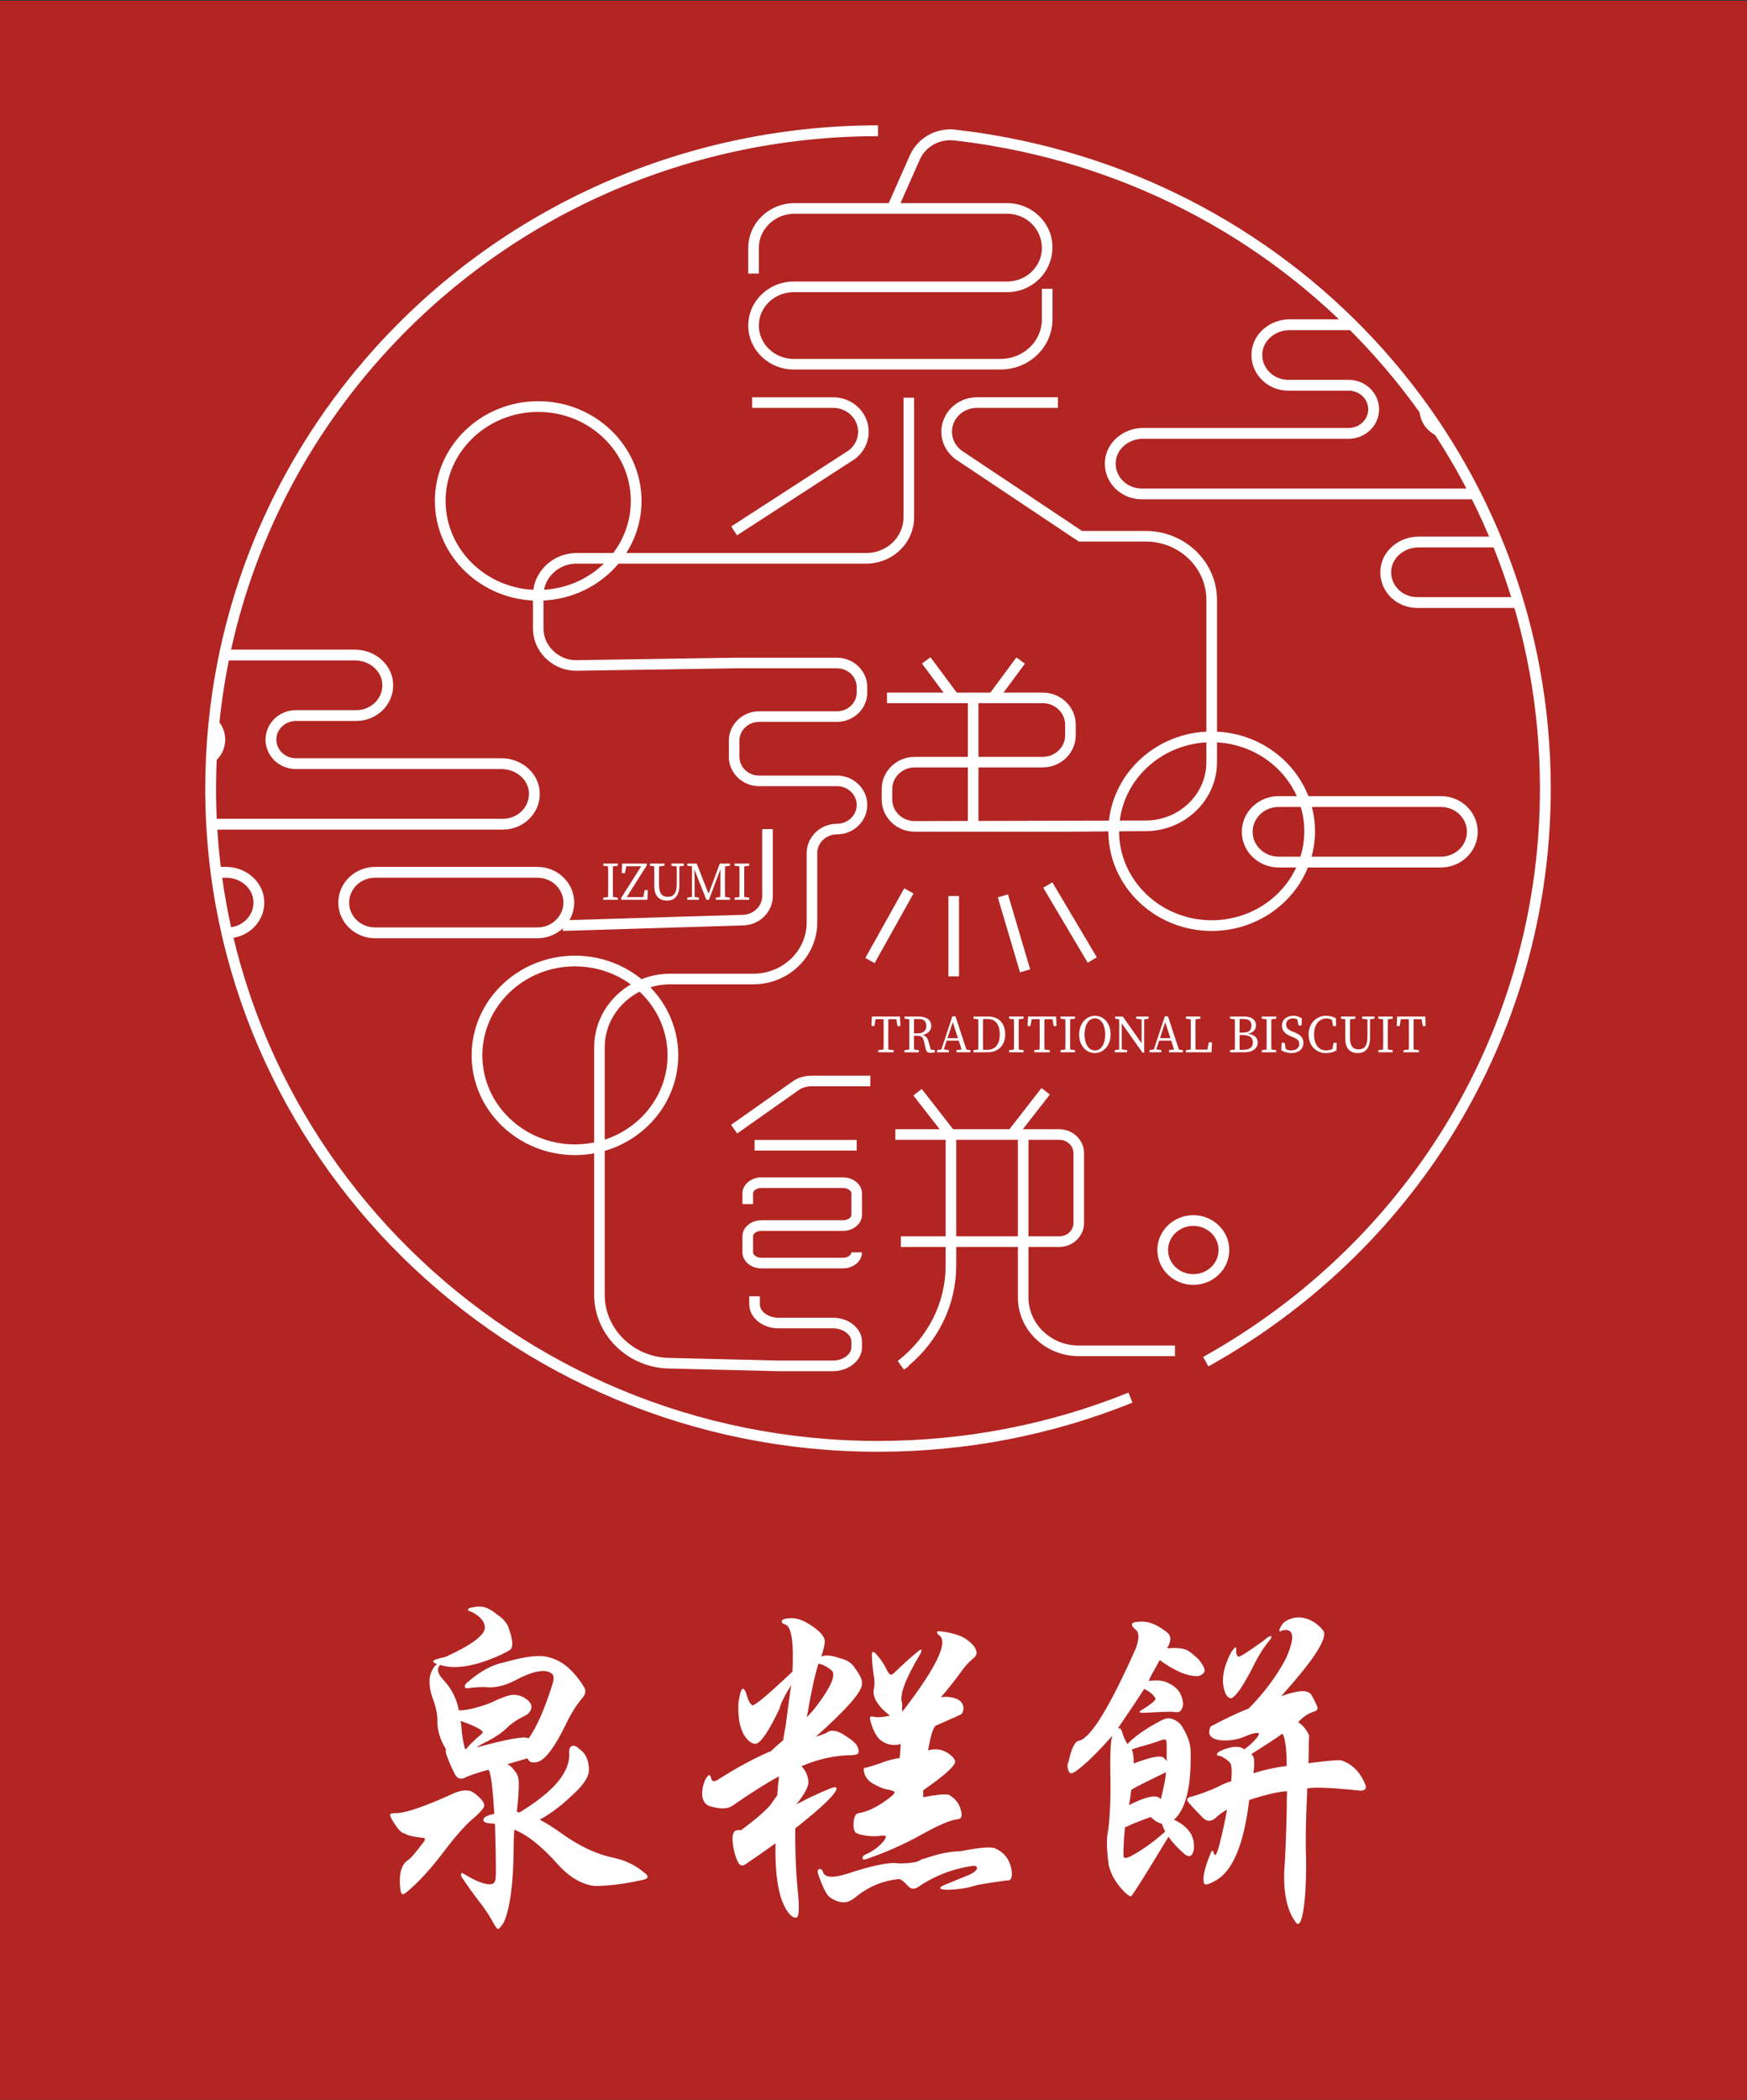 <?xml version="1.0" encoding="iso-8859-1"?>
<!-- Generator: Adobe Illustrator 15.0.0, SVG Export Plug-In . SVG Version: 6.00 Build 0)  -->
<!DOCTYPE svg PUBLIC "-//W3C//DTD SVG 1.1//EN" "http://www.w3.org/Graphics/SVG/1.1/DTD/svg11.dtd">
<svg version="1.1" id="&#x5716;&#x5C64;_1" xmlns="http://www.w3.org/2000/svg" xmlns:xlink="http://www.w3.org/1999/xlink" x="0px"
	 y="0px" width="129.001px" height="155px" viewBox="0 0 129.001 155" style="enable-background:new 0 0 129.001 155;"
	 xml:space="preserve">
<rect x="0" y="0" width="129.001" height="155" fill="#333333" stroke="none"/>
<rect y="0.052" style="fill:#B22523;" width="129.667" height="155.667"/>
<g>
	<g>
		<path style="fill:#FFFFFF;" d="M34.935,132.296c0.546,0.393,0.819,0.717,0.819,0.973c0.017,0.052-0.034,0.154-0.153,0.308
			c-0.154,0.188-0.358,0.393-0.615,0.614c-0.58,0.479-1.306,1.289-2.176,2.433c-0.99,1.315-1.921,2.331-2.792,3.048
			c-0.153,0.119-0.256,0.17-0.307,0.153c-0.086-0.086-0.137-0.214-0.154-0.384c-0.119-1.127,0.077-1.844,0.589-2.151
			c0.171-0.103,0.563-0.563,1.179-1.383c0.051-0.103,0.067-0.162,0.051-0.179c0-0.052-0.077-0.077-0.23-0.077
			c-0.7-0.085-1.109-0.188-1.229-0.308c-0.256,0-0.589-0.358-0.998-1.075c-0.086-0.171-0.12-0.29-0.103-0.358
			c0.017-0.034,0.11-0.06,0.281-0.077c0.7,0.052,2.186-0.443,4.456-1.485C34.15,132.109,34.611,132.091,34.935,132.296z
			 M36.548,134.626c-0.086-0.017-0.153-0.025-0.205-0.025c-0.495-0.017-0.708-0.128-0.64-0.333c0.051-0.153,0.315-0.282,0.794-0.384
			c-0.12-2.049-0.266-3.133-0.436-3.253c-0.922,0.257-1.52,0.461-1.793,0.615c-0.307,0.119-0.546,0-0.717-0.358
			c-0.222-0.444-0.41-0.88-0.563-1.307c-0.086-0.238-0.103-0.393-0.051-0.461c-0.444-0.717-0.657-1.417-0.641-2.1
			c0.017-0.461-0.111-1.05-0.384-1.767c-0.171-0.529-0.23-0.999-0.18-1.409c0.068-0.393,0.214-0.699,0.436-0.922
			c0.051-0.051,0.085-0.076,0.103-0.076c-0.034-0.017-0.061-0.034-0.077-0.052c-0.153-0.051-0.222-0.11-0.205-0.179
			c0.018-0.086,0.316-0.188,0.896-0.308c1.946-0.888,2.92-1.613,2.92-2.177c-0.018-0.443-0.342-0.828-0.974-1.152
			c-0.205-0.051-0.299-0.11-0.281-0.179c0.051-0.086,0.162-0.137,0.333-0.154c0.256-0.051,0.494-0.067,0.717-0.051
			c0.341,0.051,0.726,0.256,1.152,0.614c0.358,0.239,0.614,0.521,0.769,0.845c0.307,0.837,0.384,1.383,0.23,1.64
			c-0.052,0.068-0.188,0.162-0.41,0.281c-0.103,0.034-0.188,0.077-0.256,0.128c-1.93,0.888-3.457,1.152-4.584,0.794
			c-0.291,0.291-0.18,0.691,0.333,1.204c0.546,0.614,0.896,1.331,1.05,2.15c0.563,0,1.331-0.179,2.305-0.537
			c0.87-0.427,1.468-0.632,1.793-0.615c0.307,0.018,0.571,0.103,0.793,0.256c0.222,0.138,0.367,0.291,0.436,0.462
			c0.052,0.153,0.043,0.29-0.025,0.409c-0.068,0.171-0.205,0.308-0.41,0.41c-0.563,0.272-1.007,0.572-1.331,0.896
			c-0.41,0.394-0.947,0.752-1.613,1.076c-0.273,0.137-0.495,0.265-0.666,0.384c2.373-0.648,3.662-0.87,3.867-0.666
			c0.597-0.836,1.186-2.177,1.767-4.021c0.119-0.393,0.103-0.648-0.051-0.768c-0.479-0.376-1.393-0.205-2.74,0.512
			c-0.752,0.394-1.469,0.555-2.151,0.486c-0.393-0.017-0.819,0.009-1.28,0.077c-0.153,0.034-0.239-0.009-0.256-0.128
			c0-0.119,0.085-0.239,0.256-0.358c0.922-0.785,1.792-1.255,2.612-1.408c1.587-0.461,2.697-0.59,3.329-0.385
			c0.973,0.223,1.844,0.957,2.611,2.202c0.154,0.239,0.119,0.496-0.103,0.769c-0.443,0.513-0.854,1.161-1.229,1.946
			c-0.803,1.656-1.485,2.586-2.049,2.791c-0.394,0.103-0.641,0.052-0.743-0.153c-0.034-0.052-0.051-0.085-0.051-0.103
			c-0.581,0.171-1.075,0.316-1.485,0.436c0.205,0.103,0.393,0.281,0.563,0.537c0.085,0.086,0.153,0.205,0.205,0.359
			c0.119,0.256,0.094,1.126-0.077,2.611c0.085,0.034,0.153,0.052,0.205,0.052c2.561-1.554,3.781-3.03,3.662-4.431
			c-0.018-0.307,0.085-0.469,0.307-0.486c0.119-0.017,0.265,0.06,0.436,0.23c0.478,0.324,0.717,0.845,0.717,1.563
			c0,0.393-0.265,0.87-0.794,1.434c-1.023,1.024-1.972,1.767-2.842,2.228c0.528,0.273,1.084,0.624,1.664,1.05
			c1.28,0.905,2.51,1.485,3.688,1.742c0.905,0.171,1.698,0.546,2.382,1.126c0.17,0.12,0.247,0.23,0.23,0.333
			c-0.018,0.085-0.153,0.154-0.41,0.205c-1.297,0.29-2.467,0.436-3.508,0.436c-0.99-0.12-1.93-0.691-2.817-1.716
			c-1.144-1.264-2.176-2.074-3.098-2.433c-0.035,0.324-0.052,0.751-0.052,1.28c-0.018,2.68-0.265,4.541-0.742,5.582
			c-0.205,0.308-0.342,0.461-0.41,0.461s-0.188-0.153-0.358-0.461c-0.291-0.546-0.649-1.084-1.075-1.613
			c-0.394-0.512-0.803-1.084-1.229-1.716c-0.086-0.136-0.103-0.238-0.052-0.307c0.034-0.052,0.077-0.052,0.129,0
			c0.426,0.256,0.776,0.443,1.05,0.563c0.58,0.238,0.973,0.298,1.178,0.179c0.103-0.068,0.162-0.214,0.179-0.436
			c0.034-0.358,0.018-1.673-0.051-3.943C36.531,134.635,36.531,134.626,36.548,134.626z M34.064,127.379
			c0.034,0.632,0.129,1.213,0.282,1.741c0.034-0.017,0.06-0.025,0.077-0.025c0.238-0.29,0.537-0.589,0.896-0.896
			c0.222-0.17,0.333-0.29,0.333-0.358c-0.103-0.188-0.648-0.461-1.639-0.819C34.03,127.14,34.047,127.26,34.064,127.379z"/>
		<path style="fill:#FFFFFF;" d="M58.802,141.541c-0.205,0.034-0.419-0.111-0.641-0.436c-0.649-0.905-0.947-2.586-0.896-5.045
			c-0.683,0.496-1.417,1.008-2.202,1.537c-0.273,0.205-0.486,0.103-0.64-0.308c-0.205-0.495-0.316-1.007-0.333-1.536
			c0-0.461,0.136-0.683,0.409-0.666c0.052,0,0.128,0,0.23,0c0.956-0.7,1.673-1.314,2.151-1.844c0.17-0.256,0.341-0.495,0.512-0.717
			c0.034-0.478,0.077-0.947,0.128-1.408c-0.922,0.495-2.057,1.212-3.405,2.15c-0.358,0.256-0.896,0.282-1.613,0.077
			c-0.358-0.085-0.572-0.333-0.641-0.743c-0.034-0.426,0.034-0.827,0.205-1.203c0.222-0.427,0.367-0.486,0.436-0.18
			c0.051,0.291,0.23,0.333,0.538,0.129c1.28-0.82,2.518-1.494,3.713-2.023c0.067-0.034,0.11-0.042,0.128-0.025
			c0.324-0.308,0.64-0.589,0.947-0.846c0.052-0.358,0.111-0.699,0.18-1.023c0.153-1.195,0.29-2.211,0.409-3.048
			c-0.512,0.837-0.794,1.408-0.845,1.716c-0.803,1.69-1.392,2.561-1.767,2.612c-0.188,0.017-0.394-0.086-0.615-0.308
			c-0.495-0.546-0.717-1.434-0.666-2.663c0.171-1.28,0.393-1.435,0.666-0.461c0.086,0.29,0.205,0.486,0.358,0.589
			c0.137,0.086,1.127-0.743,2.971-2.484c0.103-2.219-0.086-3.38-0.563-3.482c-0.171-0.051-0.247-0.137-0.23-0.256
			c0.052-0.119,0.256-0.188,0.615-0.205c0.375-0.017,0.768,0.086,1.178,0.308c0.87,0.495,1.331,0.947,1.383,1.357
			c0,0.272-0.086,0.665-0.256,1.178c0.102-0.052,0.188-0.077,0.256-0.077c0.307-0.034,0.691,0.034,1.152,0.205
			c0.393,0.086,0.699,0.256,0.922,0.512c0.495,0.632,0.717,1.076,0.666,1.332c0.085,0.529-1.051,1.844-3.406,3.943
			c0.427-0.137,0.7-0.238,0.819-0.307c0.324-0.257,0.794-0.171,1.408,0.256c0.513,0.324,0.803,0.598,0.871,0.819
			c0.085,0.205,0.094,0.358,0.025,0.461c-0.068,0.086-0.265,0.128-0.589,0.128c-1.246,0.034-2.441,0.308-3.585,0.819
			c0.29,0.291,0.461,0.666,0.512,1.127c0.018,0.358-0.281,0.922-0.896,1.69c0.751-0.41,1.587-0.803,2.509-1.179
			c0.308-0.119,0.461-0.119,0.461,0c-0.017,0.358-0.956,1.28-2.816,2.766c-0.086,0.052-0.162,0.111-0.23,0.18
			c-0.018,1.844,0.06,3.543,0.23,5.096C59.024,141.029,58.972,141.523,58.802,141.541z M61.516,123.487
			c0-0.085-0.086-0.188-0.256-0.307c-0.291-0.205-0.563-0.333-0.819-0.385c-0.256,0.769-0.538,2.058-0.846,3.867
			c-0.017,0.017-0.025,0.051-0.025,0.103c0.188-0.205,0.358-0.393,0.513-0.563C61.14,124.853,61.619,123.948,61.516,123.487z
			 M60.774,138.186c0.136,0.409,0.726,0.452,1.767,0.128c1.896-0.632,3.176-0.888,3.841-0.769c0.785,0,1.307-0.076,1.563-0.23
			c0.068-0.067,0.18-0.11,0.333-0.128c1.024-0.358,1.895-0.537,2.612-0.537c1.484-0.291,2.355-0.359,2.611-0.205
			c0.632,0.273,1.024,0.768,1.178,1.485c0.103,0.631-0.009,0.922-0.332,0.87c-1.366,0.188-2.151,0.315-2.356,0.385
			c-0.563,0.188-1.264,0.29-2.1,0.307c-0.308-0.017-0.461-0.06-0.461-0.128c-0.018-0.068,0.128-0.162,0.436-0.281
			c0.461-0.188,1.024-0.419,1.689-0.691c0.41-0.188,0.606-0.367,0.589-0.538c-0.034-0.103-0.137-0.145-0.307-0.128
			c-1.469,0.205-2.817,0.726-4.046,1.562c-0.291,0.188-0.547,0.154-0.769-0.102c-0.273-0.308-0.486-0.47-0.641-0.487
			c-1.126,0.103-2.15,0.513-3.072,1.229c-0.358,0.308-0.666,0.47-0.922,0.486c-0.376,0.017-0.752-0.111-1.127-0.384
			c-0.239-0.188-0.521-0.752-0.845-1.69c-0.068-0.205-0.043-0.333,0.076-0.384C60.628,137.939,60.722,138.015,60.774,138.186z
			 M63.693,137.136c0-0.103,0.06-0.18,0.18-0.23c0.614-0.273,1.084-0.623,1.408-1.05c0.103-0.154,0.145-0.257,0.128-0.308
			l0.025-0.051l-0.025,0.051c-0.034-0.051-0.137-0.068-0.308-0.051c-0.478,0.068-0.956,0.051-1.434-0.052
			c-0.291-0.068-0.461-0.137-0.513-0.205c-0.103-0.153-0.145-0.358-0.128-0.614c0.017-0.512,0.154-0.776,0.41-0.794
			c0.751-0.137,1.562-0.563,2.433-1.28c0.137-0.119,0.196-0.213,0.18-0.281c-0.018-0.068-0.23-0.137-0.641-0.205
			c-0.273-0.068-0.589-0.205-0.947-0.41c-0.376-0.222-0.598-0.521-0.666-0.896c-0.051-0.204,0-0.298,0.153-0.281
			c0.154-0.034,0.487-0.137,0.999-0.308c0.512-0.204,1.007-0.341,1.485-0.409c0.051-0.58,0.077-0.922,0.077-1.024
			c-0.563,0.153-1.076,0.043-1.537-0.333c-0.29-0.272-0.521-0.726-0.691-1.357c-0.103-0.29-0.025-0.4,0.23-0.333
			c0.239,0.068,0.641,0.043,1.204-0.076c-0.939-0.734-1.332-1.409-1.179-2.023c0.034-0.17,0.043-0.393,0.026-0.666
			c-0.103-0.58-0.163-1.152-0.18-1.716c-0.018-0.323,0.077-0.384,0.282-0.179c0.323,0.342,0.597,0.742,0.819,1.203
			c0.103,0.223,0.204,0.342,0.307,0.358c0.052,0.018,0.154-0.051,0.308-0.204c0.614-0.598,1.187-1.11,1.716-1.537
			c0.137-0.119,0.213-0.145,0.23-0.076c0,0.085-0.034,0.188-0.103,0.307c-1.093,1.827-1.536,3.021-1.332,3.585
			c0.018,0.103,0.018,0.291,0,0.563c0,0.052,0,0.086,0,0.103c0.034-0.067,0.086-0.128,0.154-0.179
			c2.475-3.244,3.32-5.079,2.535-5.506c-0.086-0.085-0.12-0.162-0.103-0.23c0.017-0.034,0.11-0.043,0.281-0.025
			c0.7,0.085,1.264,0.239,1.69,0.461c0.632,0.393,0.947,0.776,0.947,1.152c-0.017,0.153-0.111,0.29-0.281,0.409
			c-0.358,0.308-0.675,0.666-0.947,1.075c-0.41,0.563-0.88,1.152-1.409,1.768c0.154-0.034,0.342-0.043,0.563-0.025
			c0.666,0.068,1.033,0.315,1.102,0.742c0.017,0.188-0.025,0.358-0.128,0.513c-0.068,0.051-0.691,0.332-1.87,0.845
			c-0.204,0.051-0.409,0.666-0.614,1.844c0.7-0.188,1.306-0.025,1.818,0.486c0.137,0.171,0.196,0.291,0.179,0.358
			c-0.017,0.324-0.802,1.024-2.355,2.1c0,0.188,0,0.359,0,0.513c0.99-0.188,1.622-0.247,1.895-0.18
			c0.513,0.291,0.82,0.718,0.922,1.28c0.034,0.188,0.026,0.316-0.025,0.385c-0.051,0.085-0.153,0.137-0.307,0.153
			c-0.496,0.052-1.383,0.436-2.664,1.152c-1.331,0.734-2.688,1.332-4.071,1.793C63.77,137.29,63.693,137.255,63.693,137.136z"/>
		<path style="fill:#FFFFFF;" d="M83.82,120.26c-0.205-0.17-0.273-0.315-0.205-0.436c0.034-0.067,0.239-0.11,0.615-0.128
			c0.563-0.033,1.178,0.205,1.844,0.718c0.017,0,0.051,0.025,0.103,0.076c0.323,0.256,0.323,0.649,0,1.178
			c0.614-0.051,1.084-0.017,1.408,0.103c0.256,0.12,0.571,0.368,0.947,0.743c0.324,0.409,0.461,0.7,0.41,0.87
			c-0.086,0.171-0.239,0.282-0.461,0.333c-0.769,0.035-1.716-0.358-2.843-1.178c-0.495,0.871-0.769,1.383-0.819,1.536
			c0.478-0.067,0.879-0.051,1.203,0.052c0.547,0.205,0.922,0.495,1.127,0.87c0.153,0.308,0.222,0.599,0.205,0.871
			c-0.034,0.188-0.103,0.333-0.205,0.436c-0.086,0.085-0.265,0.103-0.538,0.051c-0.204-0.017-0.956,0.009-2.253,0.077
			c-0.137-0.017-0.205-0.034-0.205-0.052c0-0.067,0.034-0.11,0.103-0.128c0.648-0.393,1.007-0.674,1.075-0.845
			c-0.103-0.272-0.384-0.521-0.845-0.743c-0.308,0.496-0.956,1.469-1.946,2.92c0.017-0.017,0.034-0.025,0.051-0.025
			c0.137,0,0.23,0.111,0.282,0.333c0.085,0.29,0.213,0.571,0.384,0.845c0.513-0.563,1.357-1.152,2.535-1.767
			c0.308-0.154,0.572-0.18,0.794-0.077c0.342,0.119,0.598,0.342,0.769,0.666c0.375,0.614,0.563,1.203,0.563,1.767
			c0.051,2.561-0.358,4.226-1.229,4.993c1.093,0.513,1.579,1.255,1.46,2.229c-0.103,0.495-0.342,0.589-0.718,0.281
			c-0.512-0.461-0.896-0.879-1.152-1.255c-0.017,0.018-0.025,0.034-0.025,0.052c-1.725,2.851-2.638,4.302-2.74,4.353
			c-0.102,0-0.281-0.128-0.537-0.384c-0.563-0.58-0.931-1.212-1.102-1.895c-0.137-0.956-0.171-1.716-0.103-2.279
			c0.154-0.803,0.23-2.074,0.23-3.815c-0.051-2.083,0-3.252,0.154-3.509c-1.11,1.264-2.023,2.151-2.74,2.663
			c-0.239,0.154-0.393,0.171-0.461,0.052c-0.153-0.29-0.171-0.546-0.052-0.769c0.222-1.041,0.495-1.562,0.82-1.562
			c0.87-0.273,2.253-2.544,4.148-6.813C84.144,120.935,84.127,120.465,83.82,120.26z M83.256,134.806
			c-0.103,0.051-0.162,0.068-0.179,0.051c-0.052,0.444-0.086,0.871-0.103,1.28c-0.034,0.649-0.018,0.982,0.051,0.999
			c0.086,0.017,0.214-0.009,0.385-0.077c0.836-0.427,1.715-1.05,2.637-1.869c-0.153-0.273-0.23-0.461-0.23-0.563
			c-0.29-0.068-0.571-0.239-0.845-0.512C84.05,134.456,83.478,134.686,83.256,134.806z M83.564,132.091
			c-0.018,0-0.025,0.009-0.025,0.025c-0.052,0.342-0.103,0.691-0.154,1.05c-0.017,0.035-0.025,0.061-0.025,0.077
			c1.161-0.58,1.896-0.769,2.202-0.563c0.052,0.018,0.103,0.061,0.154,0.128c0.238-0.956,0.366-1.621,0.384-1.997
			C84.682,131.494,83.836,131.92,83.564,132.091z M85.741,128.455c-0.581,0.205-1.11,0.368-1.588,0.487
			c-0.222,0.068-0.419,0.137-0.589,0.204c0.103,0.171,0.153,0.513,0.153,1.024c0.154-0.067,0.342-0.136,0.563-0.204
			c0.854-0.291,1.383-0.376,1.588-0.257c0.085,0.035,0.179,0.137,0.281,0.308c0-0.358,0-0.751,0-1.178
			c0-0.256-0.025-0.393-0.076-0.41C86.022,128.378,85.911,128.387,85.741,128.455z M96.137,141.515
			c-0.119,0.443-0.256,0.589-0.409,0.436c-0.666-0.837-0.965-2.135-0.896-3.893c0.067-0.819,0.128-2.254,0.179-4.303
			c0-0.563,0.009-1.075,0.026-1.536c-0.581,0.018-1.512,0.23-2.792,0.641c-0.393,3.295-1.229,5.283-2.509,5.966
			c-0.394,0.222-0.649,0.308-0.769,0.257c-0.068-0.035-0.103-0.18-0.103-0.436c0.034-0.478,0.213-1.102,0.538-1.869
			c0.085-0.205,0.153-0.23,0.204-0.077c0.034,0.137,0.077,0.214,0.129,0.23c0.067-0.017,0.161-0.239,0.281-0.666
			c0.239-0.922,0.436-1.818,0.589-2.688c-0.342,0.188-0.623,0.393-0.845,0.614c-0.358,0.308-0.7,0.273-1.024-0.103
			c-0.632-0.648-0.982-1.032-1.05-1.152c-0.086-0.153,0.025-0.265,0.333-0.333c0.563-0.153,1.186-0.384,1.869-0.691
			c0.308-0.17,0.648-0.315,1.024-0.435c0.051-0.529,0.051-0.905,0-1.127c0.017-0.103-0.061-0.23-0.23-0.384
			c-0.223-0.171-0.419-0.291-0.589-0.359c-0.154,0.018-0.23-0.025-0.23-0.128c0.017-0.085,0.085-0.153,0.204-0.204
			c0.188-0.103,0.41-0.188,0.666-0.257c0.495-0.136,0.879-0.103,1.152,0.103c0.256-0.188,0.486-0.384,0.691-0.589
			c0.273-0.29,0.401-0.486,0.385-0.589c-0.171-0.068-0.496,0-0.974,0.205c-0.563,0.256-1.187,0.358-1.869,0.307
			c-0.752-0.102-0.99-0.443-0.717-1.023c0.989-0.529,1.929-0.974,2.816-1.332c1.127-1.144,2.031-2.356,2.715-3.637
			c0.717-1.587,0.64-2.296-0.23-2.125c-0.137,0.086-0.214,0.103-0.23,0.051c-0.018-0.051,0.008-0.136,0.076-0.256
			c0.154-0.393,0.538-0.64,1.152-0.742c0.666-0.052,1.28,0.204,1.844,0.768c0.154,0.171,0.23,0.291,0.23,0.358
			c0.103,0.666-0.956,2.229-3.175,4.687c0.409-0.153,0.802-0.265,1.178-0.333c0.546-0.103,0.904-0.017,1.075,0.256
			c0.154,0.273,0.29,0.547,0.41,0.82c0.068,0.188,0,0.315-0.205,0.384c-0.427,0.119-0.828,0.384-1.203,0.794
			c0.017,0,0.033,0.009,0.051,0.025c0.342,0.239,0.598,0.563,0.769,0.974c-0.018,0.051-0.034,0.726-0.052,2.022
			c1.469-0.188,2.279-0.256,2.433-0.205c0.803,0.273,1.392,0.871,1.768,1.793c0.103,0.308-0.034,0.452-0.41,0.436
			c-2.134-0.222-3.432-0.273-3.893-0.154c0,0.068,0,0.154,0,0.257c-0.102,2.202-0.128,3.85-0.076,4.941
			C96.461,139.193,96.359,140.627,96.137,141.515z M91.272,121.951c0.034,0.153,0.085,0.265,0.153,0.333s0.717-0.342,1.946-1.229
			c0.188-0.188,0.342-0.281,0.461-0.281c0.103,0,0.068,0.111-0.103,0.333c-0.427,0.495-0.854,1.187-1.28,2.074
			c-0.734,1.399-1.255,2.125-1.562,2.176c-0.205-0.033-0.359-0.213-0.461-0.537c-0.257-0.785-0.103-1.725,0.461-2.817
			C91.211,121.49,91.339,121.473,91.272,121.951z M92.399,129.479c0.153,0.137,0.222,0.316,0.204,0.538
			c0.018,0.256,0,0.547-0.051,0.871c0.819-0.257,1.639-0.436,2.458-0.538c0-1.229-0.103-2.023-0.307-2.382
			C94.088,128.395,93.321,128.899,92.399,129.479z"/>
	</g>
	<g>
		<path style="fill:#FFFFFF;" d="M44.542,63.903v-0.16h1.08v0.16l-0.5,0.059h-0.078L44.542,63.903z M45.122,66.198l0.5,0.059v0.16
			h-1.08v-0.16l0.502-0.059H45.122z M44.909,64.979c0-0.41,0-0.825-0.012-1.236h0.37c-0.012,0.402-0.012,0.818-0.012,1.236v0.201
			c0,0.41,0,0.825,0.012,1.236h-0.37c0.012-0.403,0.012-0.817,0.012-1.236V64.979z"/>
		<path style="fill:#FFFFFF;" d="M47.753,63.742v0.141l-1.597,2.534h-0.285v-0.14l1.6-2.535H47.753z M45.91,64.454l0.031-0.712h1.68
			v0.2h-1.545l0.212-0.2l-0.147,0.712H45.91z M47.837,65.706l-0.031,0.711h-1.801v-0.199h1.666l-0.211,0.199l0.146-0.711H47.837z"/>
		<path style="fill:#FFFFFF;" d="M47.988,63.903v-0.16h1.08v0.16l-0.5,0.059h-0.078L47.988,63.903z M49.307,66.197
			c0.443,0,0.667-0.259,0.667-0.974v-1.48h0.192v1.584c0,0.838-0.393,1.15-0.913,1.15c-0.56,0-0.938-0.324-0.938-1.066v-0.432
			c0-0.41,0-0.826-0.012-1.236h0.371c-0.011,0.402-0.011,0.818-0.011,1.236v0.316C48.664,65.981,48.914,66.197,49.307,66.197
			 M50.001,63.961l-0.424-0.059v-0.16h0.925v0.16l-0.424,0.059H50.001z"/>
		<path style="fill:#FFFFFF;" d="M50.749,63.743h0.509v0.219h-0.047l-0.462-0.059V63.743z M50.749,66.256l0.405-0.06h0.077
			l0.378,0.06v0.16h-0.86V66.256z M51.096,63.743h0.162l0.035,1.189v1.484h-0.196V63.743z M51.1,63.743h0.343l0.944,2.395h-0.13
			l0.894-2.395h0.205l-1.006,2.674h-0.19L51.1,63.743z M52.858,66.256l0.463-0.06h0.077l0.501,0.06v0.16h-1.041V66.256z
			 M53.193,65.18v-1.438h0.351c-0.012,0.402-0.012,0.818-0.012,1.236v0.201c0,0.41,0,0.825,0.012,1.236h-0.362
			C53.193,66.013,53.193,65.598,53.193,65.18 M53.359,63.743h0.54v0.16l-0.501,0.059h-0.039V63.743z"/>
		<path style="fill:#FFFFFF;" d="M54.24,63.903v-0.16h1.081v0.16l-0.501,0.059h-0.078L54.24,63.903z M54.82,66.198l0.501,0.059v0.16
			H54.24v-0.16l0.502-0.059H54.82z M54.607,64.979c0-0.41,0-0.825-0.012-1.236h0.37c-0.011,0.402-0.011,0.818-0.011,1.236v0.201
			c0,0.41,0,0.825,0.011,1.236h-0.37c0.012-0.403,0.012-0.817,0.012-1.236V64.979z"/>
		<path style="fill:#FFFFFF;" d="M41.562,68.713l-0.022-0.783l13.274-0.404c0.815,0,1.468-0.623,1.468-1.389v-4.94h0.782v4.94
			c0,1.197-1.004,2.171-2.238,2.171L41.562,68.713z"/>
		
			<rect x="67.674" y="49.737" transform="matrix(0.596 0.803 -0.803 0.596 68.313 -35.473)" style="fill:#FFFFFF;" width="3.445" height="0.782"/>
		
			<rect x="73.931" y="48.406" transform="matrix(0.804 0.595 -0.595 0.804 44.413 -34.382)" style="fill:#FFFFFF;" width="0.781" height="3.445"/>
		
			<rect x="65.311" y="65.368" transform="matrix(0.873 0.488 -0.488 0.873 41.654 -23.367)" style="fill:#FFFFFF;" width="0.783" height="5.888"/>
		<rect x="70.032" y="66.137" style="fill:#FFFFFF;" width="0.782" height="5.93"/>
		
			<rect x="72.052" y="68.514" transform="matrix(0.284 0.959 -0.959 0.284 119.672 -22.542)" style="fill:#FFFFFF;" width="5.773" height="0.782"/>
		
			<rect x="75.826" y="67.723" transform="matrix(0.51 0.86 -0.86 0.51 97.279 -34.622)" style="fill:#FFFFFF;" width="6.434" height="0.782"/>
		<rect x="71.469" y="51.512" style="fill:#FFFFFF;" width="0.782" height="9.594"/>
		<path style="fill:#FFFFFF;" d="M62.254,93.622h-6.034c-0.771,0-1.397-0.531-1.397-1.183v-1.187c0-0.65,0.626-1.181,1.397-1.181
			h6.034c0.362,0,0.615-0.21,0.615-0.399v-1.581c0-0.189-0.252-0.4-0.615-0.4h-6.034c-0.362,0-0.615,0.211-0.615,0.4v0.79h-0.782
			v-0.79c0-0.652,0.626-1.182,1.397-1.182h6.034c0.771,0,1.396,0.529,1.396,1.182v1.581c0,0.651-0.626,1.182-1.396,1.182h-6.034
			c-0.362,0-0.615,0.209-0.615,0.398v1.187c0,0.188,0.252,0.399,0.615,0.399h6.034c0.362,0,0.615-0.211,0.615-0.399h0.782
			C63.651,93.09,63.025,93.622,62.254,93.622"/>
		<rect x="55.717" y="84.143" style="fill:#FFFFFF;" width="7.542" height="0.783"/>
		<path style="fill:#FFFFFF;" d="M54.435,83.667l-0.451-0.639l4.523-3.19c0.389-0.281,0.894-0.438,1.419-0.438h4.34v0.782h-4.34
			c-0.361,0-0.705,0.103-0.964,0.292L54.435,83.667z"/>
		
			<rect x="66.982" y="81.77" transform="matrix(0.615 0.789 -0.789 0.615 91.385 -22.757)" style="fill:#FFFFFF;" width="4.009" height="0.783"/>
		
			<rect x="75.573" y="80.157" transform="matrix(0.789 0.614 -0.614 0.789 66.493 -29.334)" style="fill:#FFFFFF;" width="0.782" height="4.008"/>
		<path style="fill:#FFFFFF;" d="M78.222,92.04H66.523v-0.782h11.699c0.577,0,1.045-0.444,1.045-0.993v-5.139
			c0-0.546-0.468-0.992-1.045-0.992H66.114v-0.781h12.108c1.008,0,1.827,0.796,1.827,1.773v5.139
			C80.049,91.244,79.23,92.04,78.222,92.04"/>
		<path style="fill:#FFFFFF;" d="M66.745,101.094l-0.458-0.634c2.25-1.747,3.54-4.313,3.54-7.038v-9.68h0.782v9.68
			c0,2.844-1.285,5.525-3.541,7.412l0.019,0.029L66.745,101.094z"/>
		<path style="fill:#FFFFFF;" d="M86.76,100.1h-7.108c-2.476,0-4.49-1.945-4.49-4.338v-12.02h0.782v12.02
			c0,1.961,1.663,3.556,3.708,3.556h7.108V100.1z"/>
		<path style="fill:#FFFFFF;" d="M73.892,27.274H58.608c-1.85,0-3.356-1.456-3.356-3.246s1.506-3.246,3.356-3.246h15.751
			c1.419,0,2.575-1.106,2.575-2.464c0-1.437-1.156-2.542-2.575-2.542H58.673c-1.456,0-2.639,1.134-2.639,2.526v1.892h-0.783v-1.892
			c0-1.824,1.535-3.308,3.421-3.308h15.686c1.851,0,3.356,1.456,3.356,3.246c0,1.869-1.505,3.325-3.356,3.325H58.608
			c-1.419,0-2.573,1.105-2.573,2.463c0,1.357,1.154,2.464,2.573,2.464h15.284c1.677,0,3.042-1.308,3.042-2.915v-2.264h0.782v2.264
			C77.715,25.616,76,27.274,73.892,27.274"/>
		<path style="fill:#FFFFFF;" d="M54.421,39.514l-0.425-0.656l8.671-5.611c0.436-0.322,0.697-0.83,0.697-1.38
			c0-0.971-0.827-1.76-1.842-1.76h-5.982v-0.782h5.982c1.447,0,2.624,1.141,2.624,2.542c0,0.79-0.387,1.545-1.034,2.023
			L54.421,39.514z"/>
		<path style="fill:#FFFFFF;" d="M67.55,61.391c-1.349,0-2.444-1.063-2.444-2.368v-0.79c0-1.307,1.095-2.367,2.444-2.367h9.439
			c0.917,0,1.662-0.713,1.662-1.587v-0.79c0-0.875-0.746-1.586-1.662-1.586H65.497v-0.781H76.99c1.349,0,2.444,1.061,2.444,2.367
			v0.79c0,1.306-1.096,2.367-2.444,2.367H67.55c-0.917,0-1.663,0.712-1.663,1.587v0.79c0,0.874,0.746,1.585,1.663,1.585l17.08-0.042
			c2.456-0.018,4.451-1.948,4.451-4.306V44.278c0-2.374-2.012-4.305-4.486-4.305h-4.937L70.561,33.9
			c-0.663-0.489-1.05-1.245-1.05-2.034c0-1.401,1.177-2.542,2.625-2.542h5.982v0.782h-5.982c-1.016,0-1.842,0.791-1.842,1.76
			c0,0.542,0.268,1.063,0.717,1.394l8.887,5.931h4.699c2.905,0,5.268,2.282,5.268,5.088V56.26c0,2.785-2.345,5.066-5.227,5.088
			l-5.59,0.043H67.55z"/>
		<path style="fill:#FFFFFF;" d="M61.5,101.211h-4.022l-8.075-0.196c-3.048-0.05-5.53-2.488-5.53-5.435V77.309
			c0-2.997,2.524-5.436,5.628-5.436h6.128c2.17,0,3.937-1.694,3.937-3.775v-5.123c0-1.195,1.004-2.17,2.237-2.17
			c0.804,0,1.457-0.621,1.457-1.389c0-0.764-0.653-1.387-1.457-1.387h-5.747c-1.234,0-2.238-0.973-2.238-2.17v-1.186
			c0-1.196,1.004-2.17,2.238-2.17h5.747c0.804,0,1.457-0.621,1.457-1.388v-0.396c0-0.766-0.653-1.388-1.457-1.388h-7.593
			l-11.575,0.179c-0.891,0.025-1.729-0.317-2.356-0.934c-0.597-0.588-0.926-1.367-0.926-2.191v-2.438
			c0-1.724,1.449-3.126,3.231-3.126h21.382c1.517,0,2.751-1.182,2.751-2.635v-8.833h0.782v8.833c0,1.885-1.585,3.417-3.533,3.417
			H42.582c-1.351,0-2.449,1.052-2.449,2.344v2.438c0,0.613,0.246,1.193,0.694,1.633c0.475,0.47,1.1,0.736,1.794,0.711l11.581-0.18
			h7.6c1.235,0,2.238,0.974,2.238,2.17v0.396c0,1.196-1.003,2.169-2.238,2.169h-5.747c-0.803,0-1.455,0.623-1.455,1.389v1.186
			c0,0.766,0.652,1.389,1.455,1.389h5.747c1.235,0,2.238,0.973,2.238,2.168c0,1.197-1.003,2.172-2.238,2.172
			c-0.802,0-1.455,0.621-1.455,1.387v5.123c0,2.513-2.117,4.558-4.719,4.558H49.5c-2.673,0-4.847,2.088-4.847,4.653v18.271
			c0,2.523,2.137,4.609,4.765,4.652l8.069,0.195H61.5c0.742,0,1.369-0.453,1.369-0.991v-0.396c0-0.537-0.627-0.992-1.369-0.992
			h-4.022c-1.186,0-2.151-0.796-2.151-1.775v-0.592h0.782v0.592c0,0.539,0.627,0.993,1.37,0.993H61.5
			c1.186,0,2.151,0.796,2.151,1.774v0.396C63.651,100.415,62.686,101.211,61.5,101.211"/>
		<path style="fill:#FFFFFF;" d="M89.231,100.858l-0.389-0.697c0.764-0.426,1.525-0.877,2.262-1.34
			c14.157-8.906,22.609-24.09,22.609-40.615c0-23.545-17.071-43.507-40.589-47.465c-0.878-0.148-1.777-0.274-2.672-0.375
			c-1.081-0.123-2.11,0.461-2.533,1.414l-1.591,3.59l-0.729-0.324l1.591-3.589c0.561-1.268,1.93-2.047,3.331-1.887
			c0.93,0.105,1.844,0.232,2.736,0.383c23.904,4.023,41.255,24.315,41.255,48.252c0,16.801-8.59,32.238-22.981,41.291
			C90.779,99.969,90.006,100.426,89.231,100.858"/>
		<path style="fill:#FFFFFF;" d="M64.833,107.159c-27.393,0-49.677-21.961-49.677-48.953c0-3.208,0.317-6.417,0.943-9.539
			c0.443-2.213,1.048-4.412,1.798-6.539c0.366-1.039,0.775-2.083,1.215-3.102c1.942-4.489,4.554-8.662,7.764-12.404
			c9.468-11.04,23.302-17.37,37.957-17.37v0.799c-14.42,0-28.035,6.229-37.351,17.09c-3.158,3.682-5.727,7.787-7.636,12.202
			c-0.435,1.003-0.836,2.029-1.196,3.05c-0.738,2.092-1.333,4.254-1.769,6.432c-0.616,3.068-0.928,6.226-0.928,9.381
			c0,26.553,21.927,48.154,48.879,48.154c6.4,0,12.623-1.2,18.495-3.566l0.298,0.74C77.659,105.938,71.335,107.159,64.833,107.159"
			/>
		<path style="fill:#FFFFFF;" d="M89.473,68.717c-4.206,0-7.629-3.301-7.629-7.361c0-4.059,3.423-7.361,7.629-7.361
			c4.207,0,7.629,3.303,7.629,7.361C97.102,65.417,93.679,68.717,89.473,68.717 M89.473,54.786c-3.771,0-6.838,2.947-6.838,6.57
			s3.067,6.571,6.838,6.571c3.771,0,6.838-2.948,6.838-6.571S93.243,54.786,89.473,54.786"/>
		<path style="fill:#FFFFFF;" d="M39.742,44.337c-4.207,0-7.63-3.302-7.63-7.362c0-4.058,3.423-7.361,7.63-7.361
			s7.629,3.303,7.629,7.361C47.372,41.036,43.949,44.337,39.742,44.337 M39.742,30.405c-3.771,0-6.838,2.948-6.838,6.57
			c0,3.624,3.068,6.571,6.838,6.571c3.77,0,6.838-2.947,6.838-6.571C46.58,33.353,43.512,30.405,39.742,30.405"/>
		<path style="fill:#FFFFFF;" d="M42.455,85.262c-4.207,0-7.629-3.303-7.629-7.362c0-4.058,3.423-7.36,7.629-7.36
			s7.629,3.303,7.629,7.36C50.083,81.959,46.661,85.262,42.455,85.262 M42.455,71.33c-3.771,0-6.838,2.947-6.838,6.57
			c0,3.624,3.067,6.571,6.838,6.571s6.838-2.947,6.838-6.571C49.293,74.277,46.225,71.33,42.455,71.33"/>
		<path style="fill:#FFFFFF;" d="M88.116,94.84c-1.464,0-2.656-1.153-2.656-2.572s1.192-2.572,2.656-2.572
			c1.465,0,2.656,1.153,2.656,2.572S89.582,94.84,88.116,94.84 M88.116,90.487c-1.029,0-1.864,0.799-1.864,1.781
			s0.835,1.782,1.864,1.782s1.866-0.8,1.866-1.782S89.145,90.487,88.116,90.487"/>
		<path style="fill:#FFFFFF;" d="M64.515,75.232l0.172-0.197l-0.123,0.701h-0.212l0.029-0.701h2.076l0.03,0.701h-0.213l-0.121-0.701
			l0.171,0.197H64.515z M65.458,77.456l0.532,0.06v0.157H64.85v-0.157l0.532-0.06H65.458z M65.25,76.255
			c0-0.405,0-0.815-0.012-1.221h0.365c-0.011,0.397-0.011,0.808-0.011,1.221v0.197c0,0.405,0,0.815,0.011,1.22h-0.365
			c0.012-0.396,0.012-0.807,0.012-1.22V76.255z"/>
		<path style="fill:#FFFFFF;" d="M66.788,75.192v-0.156h0.532v0.217h-0.038L66.788,75.192z M67.357,77.458l0.494,0.058v0.158h-1.063
			v-0.158l0.494-0.058H67.357z M67.148,76.255c0-0.405,0-0.815-0.011-1.22h0.365c-0.012,0.409-0.012,0.795-0.012,1.26v0.118
			c0,0.444,0,0.854,0.012,1.26h-0.365c0.011-0.397,0.011-0.808,0.011-1.221V76.255z M67.32,76.276h0.475
			c0.41,0,0.608-0.229,0.608-0.548c0-0.331-0.171-0.512-0.566-0.512H67.32v-0.181h0.521c0.582,0,0.924,0.255,0.924,0.692
			c0,0.334-0.255,0.638-0.753,0.681l0.012-0.031c0.273,0.027,0.441,0.158,0.543,0.512l0.186,0.654l-0.117-0.075l0.391,0.047v0.158
			c-0.069,0.022-0.159,0.039-0.274,0.039c-0.235,0-0.338-0.063-0.384-0.244l-0.155-0.642c-0.077-0.319-0.218-0.374-0.532-0.374
			H67.32V76.276z"/>
		<path style="fill:#FFFFFF;" d="M69.192,77.515l0.382-0.06h0.076l0.417,0.06v0.157h-0.875V77.515z M70.325,75.016h0.228
			l0.875,2.656h-0.354l-0.765-2.357h0.088l-0.775,2.357h-0.179L70.325,75.016z M69.88,76.629h1.027l0.06,0.182h-1.148L69.88,76.629z
			 M70.629,77.515l0.479-0.06h0.076l0.472,0.06v0.157h-1.027V77.515z"/>
		<path style="fill:#FFFFFF;" d="M71.879,75.192v-0.156h0.532v0.217h-0.038L71.879,75.192z M72.411,77.456v0.218h-0.532v-0.158
			l0.494-0.06H72.411z M72.24,76.255c0-0.405,0-0.813-0.011-1.22h0.365c-0.011,0.396-0.011,0.807-0.011,1.22v0.15
			c0,0.452,0,0.862,0.011,1.268h-0.365c0.011-0.397,0.011-0.808,0.011-1.268V76.255z M72.411,77.492h0.49
			c0.597,0,0.923-0.417,0.923-1.134c0-0.744-0.327-1.142-0.89-1.142h-0.524v-0.181H73c0.722,0,1.224,0.464,1.224,1.322
			c0,0.851-0.563,1.315-1.299,1.315h-0.514V77.492z"/>
		<path style="fill:#FFFFFF;" d="M74.515,75.192v-0.157h1.066v0.157l-0.495,0.061H75.01L74.515,75.192z M75.086,77.456l0.495,0.06
			v0.157h-1.066v-0.157l0.495-0.06H75.086z M74.877,76.255c0-0.405,0-0.815-0.011-1.221h0.365c-0.011,0.397-0.011,0.808-0.011,1.221
			v0.197c0,0.405,0,0.815,0.011,1.22h-0.365c0.011-0.396,0.011-0.807,0.011-1.22V76.255z"/>
		<path style="fill:#FFFFFF;" d="M76.041,75.232l0.172-0.197l-0.122,0.701h-0.212l0.03-0.701h2.075l0.031,0.701h-0.213l-0.121-0.701
			l0.171,0.197H76.041z M76.985,77.456l0.532,0.06v0.157h-1.141v-0.157l0.533-0.06H76.985z M76.775,76.255
			c0-0.405,0-0.815-0.012-1.221h0.365c-0.011,0.397-0.011,0.808-0.011,1.221v0.197c0,0.405,0,0.815,0.011,1.22h-0.365
			c0.012-0.396,0.012-0.807,0.012-1.22V76.255z"/>
		<path style="fill:#FFFFFF;" d="M78.313,75.192v-0.157h1.065v0.157l-0.495,0.061h-0.077L78.313,75.192z M78.883,77.456l0.495,0.06
			v0.157h-1.065v-0.157l0.493-0.06H78.883z M78.674,76.255c0-0.405,0-0.815-0.012-1.221h0.365c-0.011,0.397-0.011,0.808-0.011,1.221
			v0.197c0,0.405,0,0.815,0.011,1.22h-0.365c0.012-0.396,0.012-0.807,0.012-1.22V76.255z"/>
		<path style="fill:#FFFFFF;" d="M82.009,76.354c0,0.862-0.57,1.377-1.159,1.377c-0.59,0-1.163-0.48-1.163-1.377
			c0-0.862,0.578-1.377,1.163-1.377S82.009,75.458,82.009,76.354 M80.85,77.536c0.535,0,0.76-0.592,0.76-1.182
			s-0.225-1.182-0.76-1.182c-0.536,0-0.765,0.592-0.765,1.182S80.314,77.536,80.85,77.536"/>
		<path style="fill:#FFFFFF;" d="M82.32,77.515l0.399-0.058h0.077l0.437,0.058v0.158H82.32V77.515z M82.56,75.157l0.237,0.096
			l-0.457-0.061v-0.156h0.57l1.578,2.248V77.7h-0.122L82.56,75.157z M82.643,75.036l0.19,0.156v2.481h-0.19V75.036z M83.897,75.036
			h0.913v0.156l-0.38,0.061h-0.076l-0.457-0.061V75.036z M84.297,75.036h0.19V77.7l-0.19-0.196V75.036z"/>
		<path style="fill:#FFFFFF;" d="M84.881,77.515l0.381-0.06h0.076l0.417,0.06v0.157h-0.875V77.515z M86.014,75.016h0.229
			l0.874,2.656h-0.354l-0.764-2.357h0.087l-0.775,2.357h-0.179L86.014,75.016z M85.569,76.629h1.027l0.06,0.182h-1.148
			L85.569,76.629z M86.318,77.515l0.479-0.06h0.076l0.472,0.06v0.157h-1.027V77.515z"/>
		<path style="fill:#FFFFFF;" d="M87.568,75.192v-0.157h1.064v0.157l-0.494,0.061h-0.076L87.568,75.192z M88.1,77.458v0.215h-0.532
			v-0.157l0.494-0.058H88.1z M87.917,75.035h0.365c-0.01,0.405-0.01,0.815-0.01,1.221v0.276c0,0.334,0,0.744,0.01,1.141h-0.365
			c0.011-0.404,0.011-0.814,0.011-1.22v-0.197C87.929,75.842,87.929,75.432,87.917,75.035 M89.495,76.933l-0.037,0.739H88.1v-0.196
			h1.224l-0.209,0.196l0.152-0.739H89.495z"/>
		<path style="fill:#FFFFFF;" d="M90.829,75.192v-0.156h0.532v0.217h-0.039L90.829,75.192z M91.361,77.458v0.216h-0.532v-0.158
			l0.493-0.058H91.361z M91.189,76.255c0-0.405,0-0.815-0.011-1.22h0.365c-0.012,0.396-0.012,0.807-0.012,1.22v0.138
			c0,0.465,0,0.875,0.012,1.28h-0.365c0.011-0.397,0.011-0.808,0.011-1.221V76.255z M91.361,76.219h0.376
			c0.467,0,0.669-0.152,0.669-0.515s-0.202-0.488-0.594-0.488h-0.451v-0.181h0.562c0.521,0,0.826,0.268,0.826,0.646
			c0,0.307-0.205,0.579-0.711,0.642v-0.036c0.593,0.052,0.836,0.327,0.836,0.665c0,0.359-0.285,0.722-1.003,0.722h-0.509v-0.182
			h0.417c0.495,0,0.733-0.192,0.733-0.54c0-0.365-0.231-0.551-0.764-0.551h-0.387V76.219z"/>
		<path style="fill:#FFFFFF;" d="M93.172,75.192v-0.157h1.065v0.157l-0.494,0.061h-0.077L93.172,75.192z M93.743,77.456l0.494,0.06
			v0.157h-1.065v-0.157l0.494-0.06H93.743z M93.533,76.255c0-0.405,0-0.815-0.011-1.221h0.365c-0.012,0.397-0.012,0.808-0.012,1.221
			v0.197c0,0.405,0,0.815,0.012,1.22h-0.365c0.011-0.396,0.011-0.807,0.011-1.22V76.255z"/>
		<path style="fill:#FFFFFF;" d="M95.938,77.055c0-0.257-0.148-0.371-0.479-0.504l-0.145-0.06c-0.387-0.157-0.653-0.386-0.653-0.787
			c0-0.452,0.369-0.728,0.852-0.728c0.254,0,0.456,0.082,0.619,0.208l-0.022,0.512H95.88l-0.105-0.595l0.243,0.13v0.196
			c-0.187-0.188-0.328-0.256-0.528-0.256c-0.296,0-0.521,0.154-0.521,0.449c0,0.248,0.155,0.395,0.434,0.504l0.148,0.06
			c0.501,0.2,0.695,0.429,0.695,0.798c0,0.466-0.376,0.748-0.896,0.748c-0.286,0-0.563-0.094-0.738-0.207l0.022-0.552h0.229
			l0.099,0.606l-0.248-0.11v-0.189c0.235,0.179,0.365,0.257,0.624,0.257C95.698,77.536,95.938,77.362,95.938,77.055"/>
		<path style="fill:#FFFFFF;" d="M98.607,77.284V77.5l-0.235,0.055l0.095-0.582H98.7l-0.016,0.571
			c-0.24,0.133-0.502,0.188-0.768,0.188c-0.768,0-1.285-0.574-1.285-1.377c0-0.787,0.541-1.377,1.282-1.377
			c0.205,0,0.475,0.035,0.732,0.188l0.016,0.571H98.43l-0.096-0.582l0.236,0.055v0.239c-0.216-0.208-0.429-0.275-0.612-0.275
			c-0.514,0-0.928,0.414-0.928,1.182s0.373,1.182,0.901,1.182C98.148,77.536,98.391,77.468,98.607,77.284"/>
		<path style="fill:#FFFFFF;" d="M99.018,75.192v-0.157h1.063v0.157l-0.493,0.061h-0.077L99.018,75.192z M100.317,77.456
			c0.437,0,0.657-0.255,0.657-0.959v-1.462h0.19v1.563c0,0.826-0.387,1.134-0.901,1.134c-0.551,0-0.923-0.319-0.923-1.052v-0.425
			c0-0.405,0-0.815-0.012-1.221h0.365c-0.011,0.397-0.011,0.808-0.011,1.221v0.312C99.682,77.245,99.929,77.456,100.317,77.456
			 M101.001,75.252l-0.417-0.061v-0.157h0.912v0.157l-0.418,0.061H101.001z"/>
		<path style="fill:#FFFFFF;" d="M101.776,75.192v-0.157h1.064v0.157l-0.494,0.061h-0.077L101.776,75.192z M102.346,77.456
			l0.494,0.06v0.157h-1.064v-0.157l0.493-0.06H102.346z M102.137,76.255c0-0.405,0-0.815-0.011-1.221h0.365
			c-0.012,0.397-0.012,0.808-0.012,1.221v0.197c0,0.405,0,0.815,0.012,1.22h-0.365c0.011-0.396,0.011-0.807,0.011-1.22V76.255z"/>
		<path style="fill:#FFFFFF;" d="M103.302,75.232l0.171-0.197l-0.122,0.701h-0.213l0.03-0.701h2.076l0.03,0.701h-0.213l-0.122-0.701
			l0.17,0.197H103.302z M104.245,77.456l0.531,0.06v0.157h-1.139v-0.157l0.532-0.06H104.245z M104.035,76.255
			c0-0.405,0-0.815-0.011-1.221h0.365c-0.011,0.397-0.011,0.808-0.011,1.221v0.197c0,0.405,0,0.815,0.011,1.22h-0.365
			c0.011-0.396,0.011-0.807,0.011-1.22V76.255z"/>
		<path style="fill:#FFFFFF;" d="M15.831,54.593c0-0.312-0.113-0.596-0.297-0.827c-0.055,0.602-0.109,1.203-0.14,1.811
			C15.663,55.327,15.831,54.979,15.831,54.593"/>
		<path style="fill:#FFFFFF;" d="M106.399,58.765H94.417c-1.5,0-2.72,1.181-2.72,2.632c0,1.453,1.22,2.634,2.72,2.634h11.981
			c1.499,0,2.719-1.181,2.719-2.634C109.118,59.946,107.898,58.765,106.399,58.765 M106.399,63.233H94.417
			c-1.059,0-1.921-0.823-1.921-1.836c0-1.011,0.862-1.834,1.921-1.834h11.981c1.059,0,1.921,0.823,1.921,1.834
			C108.32,62.41,107.458,63.233,106.399,63.233"/>
		<path style="fill:#FFFFFF;" d="M108.513,36.058h-24.21c-0.558,0-1.088-0.232-1.453-0.635c-0.346-0.383-0.509-0.873-0.458-1.381
			c0.091-0.928,0.975-1.655,2.01-1.655H99.59c1.236,0,2.242-0.975,2.242-2.174c0-1.2-1.006-2.175-2.242-2.175h-4.462
			c-0.558,0-1.087-0.23-1.453-0.634c-0.346-0.383-0.51-0.873-0.458-1.381c0.091-0.927,0.975-1.654,2.011-1.654h4.808
			c-0.262-0.267-0.523-0.537-0.792-0.799h-4.016c-1.442,0-2.673,1.044-2.806,2.375c-0.073,0.735,0.162,1.444,0.661,1.995
			c0.517,0.57,1.261,0.897,2.044,0.897h4.462c0.796,0,1.444,0.618,1.444,1.376s-0.648,1.376-1.444,1.376H84.402
			c-1.441,0-2.673,1.042-2.806,2.374c-0.073,0.736,0.163,1.444,0.662,1.996c0.517,0.57,1.263,0.896,2.045,0.896h24.625
			C108.794,36.586,108.65,36.323,108.513,36.058"/>
		<path style="fill:#FFFFFF;" d="M111.792,44.076h-7.146c-0.558,0-1.089-0.231-1.454-0.635c-0.347-0.382-0.508-0.872-0.458-1.379
			c0.092-0.928,0.976-1.654,2.011-1.654h5.753c-0.106-0.266-0.209-0.535-0.32-0.798h-5.434c-1.441,0-2.674,1.043-2.806,2.374
			c-0.073,0.735,0.162,1.443,0.661,1.995c0.517,0.57,1.262,0.896,2.045,0.896h7.375C111.946,44.608,111.873,44.34,111.792,44.076"/>
		<path style="fill:#FFFFFF;" d="M106.322,32.259c-0.478-0.747-0.978-1.48-1.495-2.199c-0.004,0.051-0.015,0.101-0.015,0.152
			C104.812,31.162,105.445,31.962,106.322,32.259"/>
		<path style="fill:#FFFFFF;" d="M39.683,63.989H27.7c-1.499,0-2.719,1.182-2.719,2.634s1.22,2.632,2.719,2.632h11.982
			c1.499,0,2.719-1.18,2.719-2.632S41.182,63.989,39.683,63.989 M39.683,68.457H27.7c-1.059,0-1.92-0.823-1.92-1.834
			s0.861-1.836,1.92-1.836h11.982c1.059,0,1.921,0.825,1.921,1.836S40.741,68.457,39.683,68.457"/>
		<path style="fill:#FFFFFF;" d="M16.629,54.593c0-0.755-0.399-1.419-1.001-1.81c-0.037,0.326-0.065,0.654-0.094,0.982
			c0.184,0.231,0.298,0.516,0.298,0.827c0,0.386-0.168,0.733-0.438,0.983c-0.016,0.318-0.015,0.643-0.025,0.963
			C16.112,56.184,16.629,55.45,16.629,54.593"/>
		<path style="fill:#FFFFFF;" d="M39.182,60.339c0.5-0.552,0.735-1.261,0.662-1.995c-0.131-1.332-1.364-2.375-2.806-2.375H21.852
			c-0.796,0-1.445-0.617-1.445-1.376s0.648-1.376,1.445-1.376h4.461c0.782,0,1.528-0.328,2.045-0.898
			c0.499-0.551,0.734-1.26,0.661-1.994c-0.132-1.331-1.365-2.373-2.807-2.373h-9.799c-0.057,0.265-0.111,0.531-0.164,0.797h9.962
			c1.036,0,1.92,0.727,2.012,1.655c0.05,0.507-0.112,0.997-0.459,1.379c-0.364,0.403-0.895,0.636-1.452,0.636h-4.461
			c-1.237,0-2.243,0.976-2.243,2.175c0,1.2,1.006,2.175,2.243,2.175h15.187c1.036,0,1.92,0.727,2.012,1.654
			c0.05,0.508-0.113,0.998-0.459,1.381c-0.366,0.402-0.895,0.635-1.453,0.635h-21.75c0.013,0.268,0.036,0.532,0.054,0.797h21.695
			C37.921,61.235,38.665,60.909,39.182,60.339"/>
		<path style="fill:#FFFFFF;" d="M18.84,68.358c0.5-0.551,0.735-1.26,0.662-1.995c-0.132-1.331-1.365-2.374-2.807-2.374h-0.992
			c0.033,0.268,0.066,0.533,0.103,0.799h0.889c1.037,0,1.92,0.727,2.013,1.654c0.05,0.508-0.113,0.998-0.46,1.381
			c-0.365,0.402-0.894,0.635-1.452,0.635h-0.329c0.059,0.267,0.123,0.531,0.187,0.797h0.143
			C17.578,69.254,18.323,68.928,18.84,68.358"/>
	</g>
</g>
</svg>
